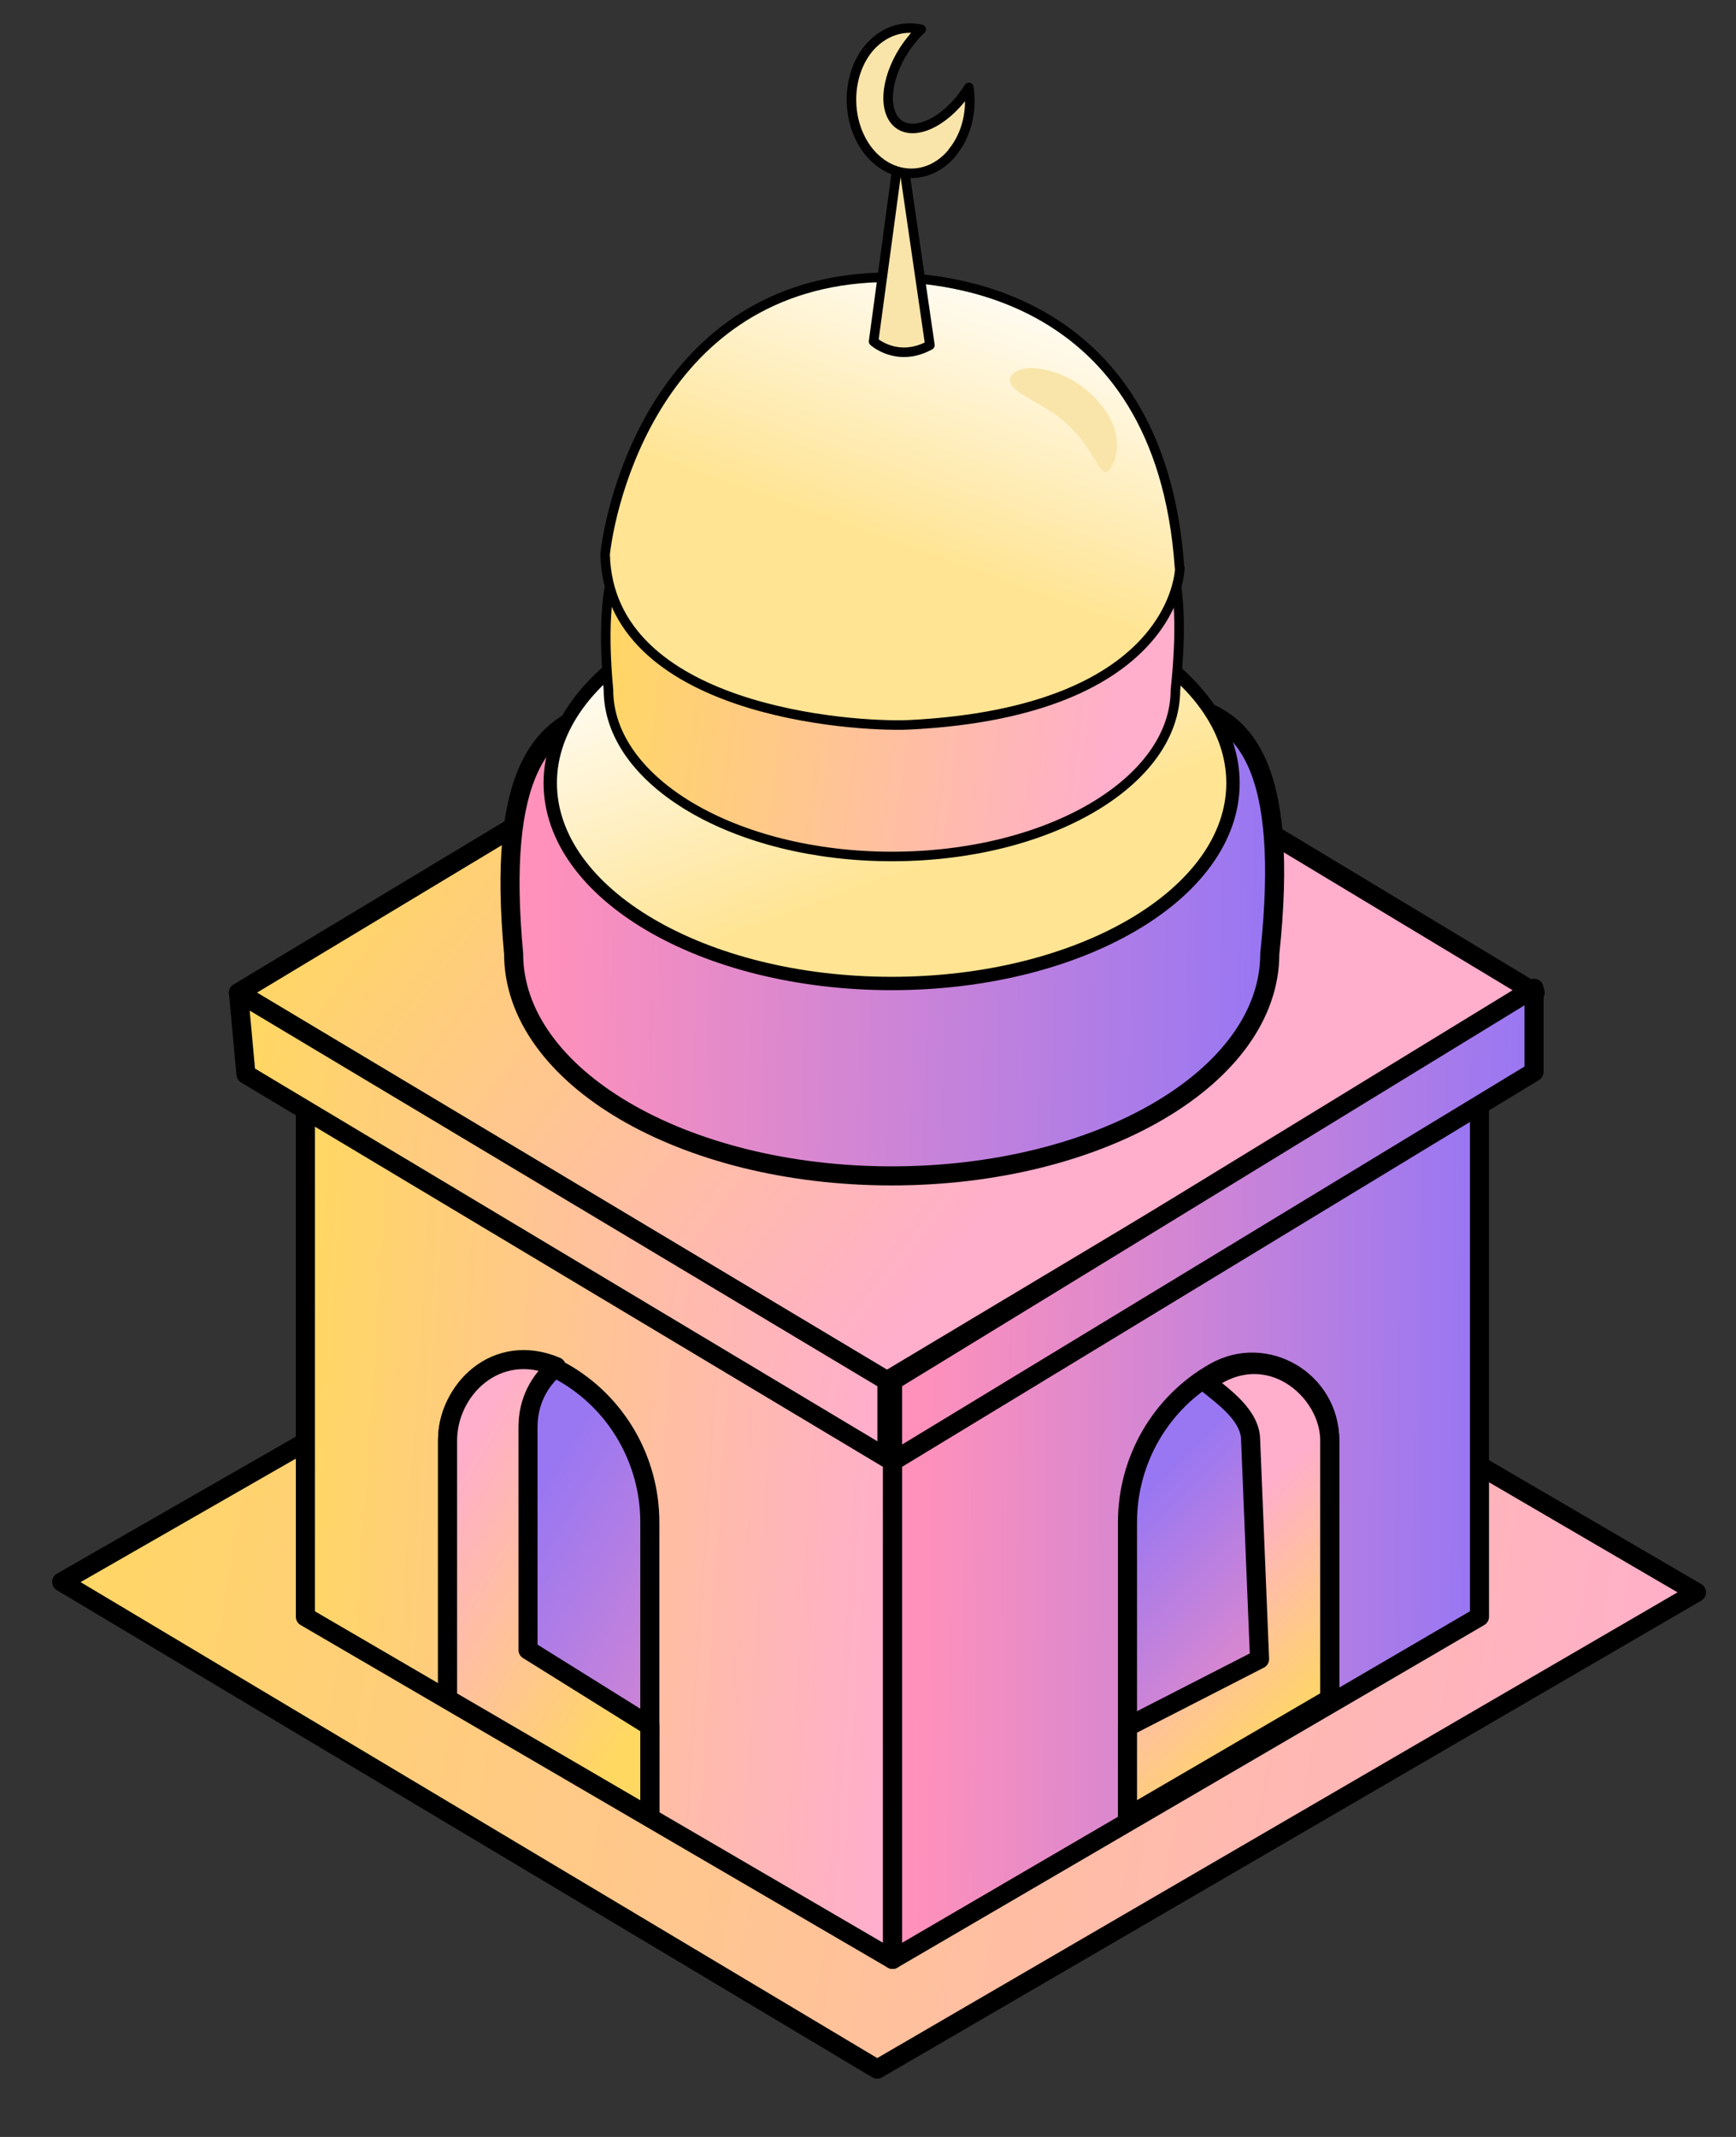 <svg width="91" height="112" viewBox="0 0 91 112" fill="none" xmlns="http://www.w3.org/2000/svg">
<rect x="0" y="0" width="91" height="112" fill="#333333" stroke="none"/>
<path d="M45.982 58.391L88.929 83.457L45.982 108.447L3.234 82.912L45.982 58.391Z" fill="url(#paint0_linear_447_223)" stroke="black" stroke-linejoin="round"/>
<path d="M46.788 102.694L16.008 84.737V55.172L46.788 73.589V102.694Z" fill="url(#paint1_linear_447_223)" stroke="black" stroke-linejoin="round"/>
<path d="M46.789 102.694L77.553 84.737V55.172L46.789 73.589V102.694Z" fill="url(#paint2_linear_447_223)" stroke="black" stroke-linejoin="round"/>
<path d="M46.786 75.57L80.183 55.87L46.786 39.641L12.793 55.23L46.786 75.57Z" fill="#8E8E8E" stroke="black" stroke-linejoin="round"/>
<path d="M46.493 72.368L80.471 52.027L46.493 31.555L12.5 52.027L46.493 72.368Z" fill="url(#paint3_linear_447_223)" stroke="black" stroke-linejoin="round"/>
<path d="M46.493 72.372V76.423L12.893 56.304L12.5 52.031L46.493 72.372Z" fill="url(#paint4_linear_447_223)" stroke="black" stroke-linejoin="round"/>
<path d="M46.789 72.371V76.596L80.413 56.179V51.797L46.789 72.371Z" fill="url(#paint5_linear_447_223)" stroke="black" stroke-linejoin="round"/>
<path d="M23.461 89.037V75.487C23.461 72.363 26.805 70.39 29.496 71.919C32.318 73.514 34.063 76.523 34.063 79.779V95.22L23.461 89.037Z" fill="url(#paint6_linear_447_223)" stroke="black" stroke-linejoin="round"/>
<path d="M34.063 90.458V95.225L23.461 89.042V75.492C23.461 72.861 25.999 70.279 29.162 71.627C28.265 72.367 27.678 73.469 27.678 74.784V86.475L34.063 90.458Z" fill="url(#paint7_linear_447_223)" stroke="black" stroke-linejoin="round"/>
<path d="M69.704 89.037V75.487C69.704 72.363 66.36 70.39 63.669 71.919C60.847 73.514 59.102 76.523 59.102 79.779V95.22L69.704 89.037Z" fill="url(#paint8_linear_447_223)" stroke="black" stroke-linejoin="round"/>
<path d="M59.102 92.441V95.22L69.704 89.037V75.487C69.704 72.856 66.425 69.997 63.217 72.45C64.114 73.19 65.557 74.172 65.557 75.487L66.025 86.957L59.102 90.505V92.441Z" fill="url(#paint9_linear_447_223)" stroke="black" stroke-linejoin="round"/>
<path d="M66.561 49.988C66.561 56.418 57.687 61.63 46.742 61.63C35.797 61.63 26.924 56.418 26.924 49.988C25.178 31.226 35.797 38.346 46.742 38.346C57.687 38.346 68.633 30.535 66.561 49.988Z" fill="url(#paint10_linear_447_223)" stroke="black" stroke-linejoin="round"/>
<path d="M46.738 51.546C56.62 51.546 64.632 46.842 64.632 41.039C64.632 35.236 56.62 30.531 46.738 30.531C36.855 30.531 28.844 35.236 28.844 41.039C28.844 46.842 36.855 51.546 46.738 51.546Z" fill="url(#paint11_linear_447_223)" stroke="black" stroke-width="0.7" stroke-linejoin="round"/>
<path d="M61.615 36.158C61.615 40.976 54.96 44.889 46.755 44.889C38.55 44.889 31.895 40.976 31.895 36.158C30.59 22.082 38.55 27.426 46.755 27.426C54.96 27.426 63.181 21.572 61.615 36.158Z" fill="url(#paint12_linear_447_223)" stroke="black" stroke-width="0.5" stroke-linejoin="round"/>
<path d="M61.846 29.767C61.846 29.767 61.781 37.282 47.655 37.989C44.67 38.12 31.915 37.265 31.719 29.044C32.11 25.656 35.03 14.162 47.231 14.54C48.748 14.672 60.802 14.869 61.83 29.751L61.846 29.767Z" fill="url(#paint13_linear_447_223)" stroke="black" stroke-width="0.5" stroke-linejoin="round"/>
<path d="M58.193 24.572C57.655 25.312 57.459 23.503 55.746 22.056C54.507 21.004 52.5 20.428 53.022 19.688C53.544 18.948 55.534 19.31 56.807 20.33C58.944 22.023 58.731 23.832 58.193 24.572Z" fill="#F9E5AA"/>
<path d="M47.196 7.453C47.196 7.568 45.793 17.895 45.793 17.895C45.793 17.895 47.033 19.029 48.745 18.092L47.196 7.453Z" fill="#F9E5AA" stroke="black" stroke-width="0.5" stroke-linejoin="round"/>
<path d="M49.936 7.984C48.729 9.464 46.772 9.447 45.548 7.951C44.341 6.455 44.325 4.037 45.516 2.557C46.266 1.653 47.31 1.308 48.289 1.538C48.126 1.686 47.946 1.867 47.799 2.064C46.592 3.528 46.201 5.435 46.902 6.307C47.604 7.178 49.153 6.668 50.36 5.188C50.507 4.991 50.654 4.794 50.784 4.58C50.964 5.78 50.687 7.047 49.936 7.967V7.984Z" fill="#F9E5AA" stroke="black" stroke-width="0.5" stroke-linejoin="round"/>
<defs>
<linearGradient id="paint0_linear_447_223" x1="3.234" y1="64.425" x2="91.315" y2="79.534" gradientUnits="userSpaceOnUse">
<stop stop-color="#FFD861"/>
<stop offset="1" stop-color="#FFAECC"/>
</linearGradient>
<linearGradient id="paint1_linear_447_223" x1="16.008" y1="60.901" x2="48.439" y2="63.006" gradientUnits="userSpaceOnUse">
<stop stop-color="#FFD861"/>
<stop offset="1" stop-color="#FFAECC"/>
</linearGradient>
<linearGradient id="paint2_linear_447_223" x1="48.236" y1="61.731" x2="77.17" y2="61.94" gradientUnits="userSpaceOnUse">
<stop stop-color="#FF91BB"/>
<stop offset="1" stop-color="#9977F2"/>
</linearGradient>
<linearGradient id="paint3_linear_447_223" x1="25.404" y1="32.938" x2="57.273" y2="56.903" gradientUnits="userSpaceOnUse">
<stop stop-color="#FFD861"/>
<stop offset="1" stop-color="#FFAECC"/>
</linearGradient>
<linearGradient id="paint4_linear_447_223" x1="12.5" y1="54.972" x2="47.78" y2="59.898" gradientUnits="userSpaceOnUse">
<stop stop-color="#FFD861"/>
<stop offset="1" stop-color="#FFAECC"/>
</linearGradient>
<linearGradient id="paint5_linear_447_223" x1="48.37" y1="55.22" x2="79.989" y2="55.697" gradientUnits="userSpaceOnUse">
<stop stop-color="#FF91BB"/>
<stop offset="1" stop-color="#9977F2"/>
</linearGradient>
<linearGradient id="paint6_linear_447_223" x1="39.568" y1="100.527" x2="21.337" y2="89.529" gradientUnits="userSpaceOnUse">
<stop stop-color="#FF91BB"/>
<stop offset="1" stop-color="#9977F2"/>
</linearGradient>
<linearGradient id="paint7_linear_447_223" x1="23.461" y1="106.378" x2="10.382" y2="98.319" gradientUnits="userSpaceOnUse">
<stop stop-color="#FFD861"/>
<stop offset="1" stop-color="#FFAECC"/>
</linearGradient>
<linearGradient id="paint8_linear_447_223" x1="64.403" y1="96.172" x2="53.215" y2="84.917" gradientUnits="userSpaceOnUse">
<stop stop-color="#FF91BB"/>
<stop offset="1" stop-color="#9977F2"/>
</linearGradient>
<linearGradient id="paint9_linear_447_223" x1="56.973" y1="101.426" x2="49.614" y2="93.64" gradientUnits="userSpaceOnUse">
<stop stop-color="#FFD861"/>
<stop offset="1" stop-color="#FFAECC"/>
</linearGradient>
<linearGradient id="paint10_linear_447_223" x1="28.619" y1="40.225" x2="66.306" y2="40.902" gradientUnits="userSpaceOnUse">
<stop stop-color="#FF91BB"/>
<stop offset="1" stop-color="#9977F2"/>
</linearGradient>
<linearGradient id="paint11_linear_447_223" x1="25.297" y1="37.257" x2="30.668" y2="52.011" gradientUnits="userSpaceOnUse">
<stop stop-color="#FFFCF5"/>
<stop offset="1" stop-color="#FFE493"/>
</linearGradient>
<linearGradient id="paint12_linear_447_223" x1="31.754" y1="28.511" x2="59.402" y2="32.053" gradientUnits="userSpaceOnUse">
<stop stop-color="#FFD861"/>
<stop offset="1" stop-color="#FFAECC"/>
</linearGradient>
<linearGradient id="paint13_linear_447_223" x1="46.783" y1="13.074" x2="41.859" y2="26.854" gradientUnits="userSpaceOnUse">
<stop stop-color="#FFFCF5"/>
<stop offset="1" stop-color="#FFE493"/>
</linearGradient>
</defs>
</svg>
